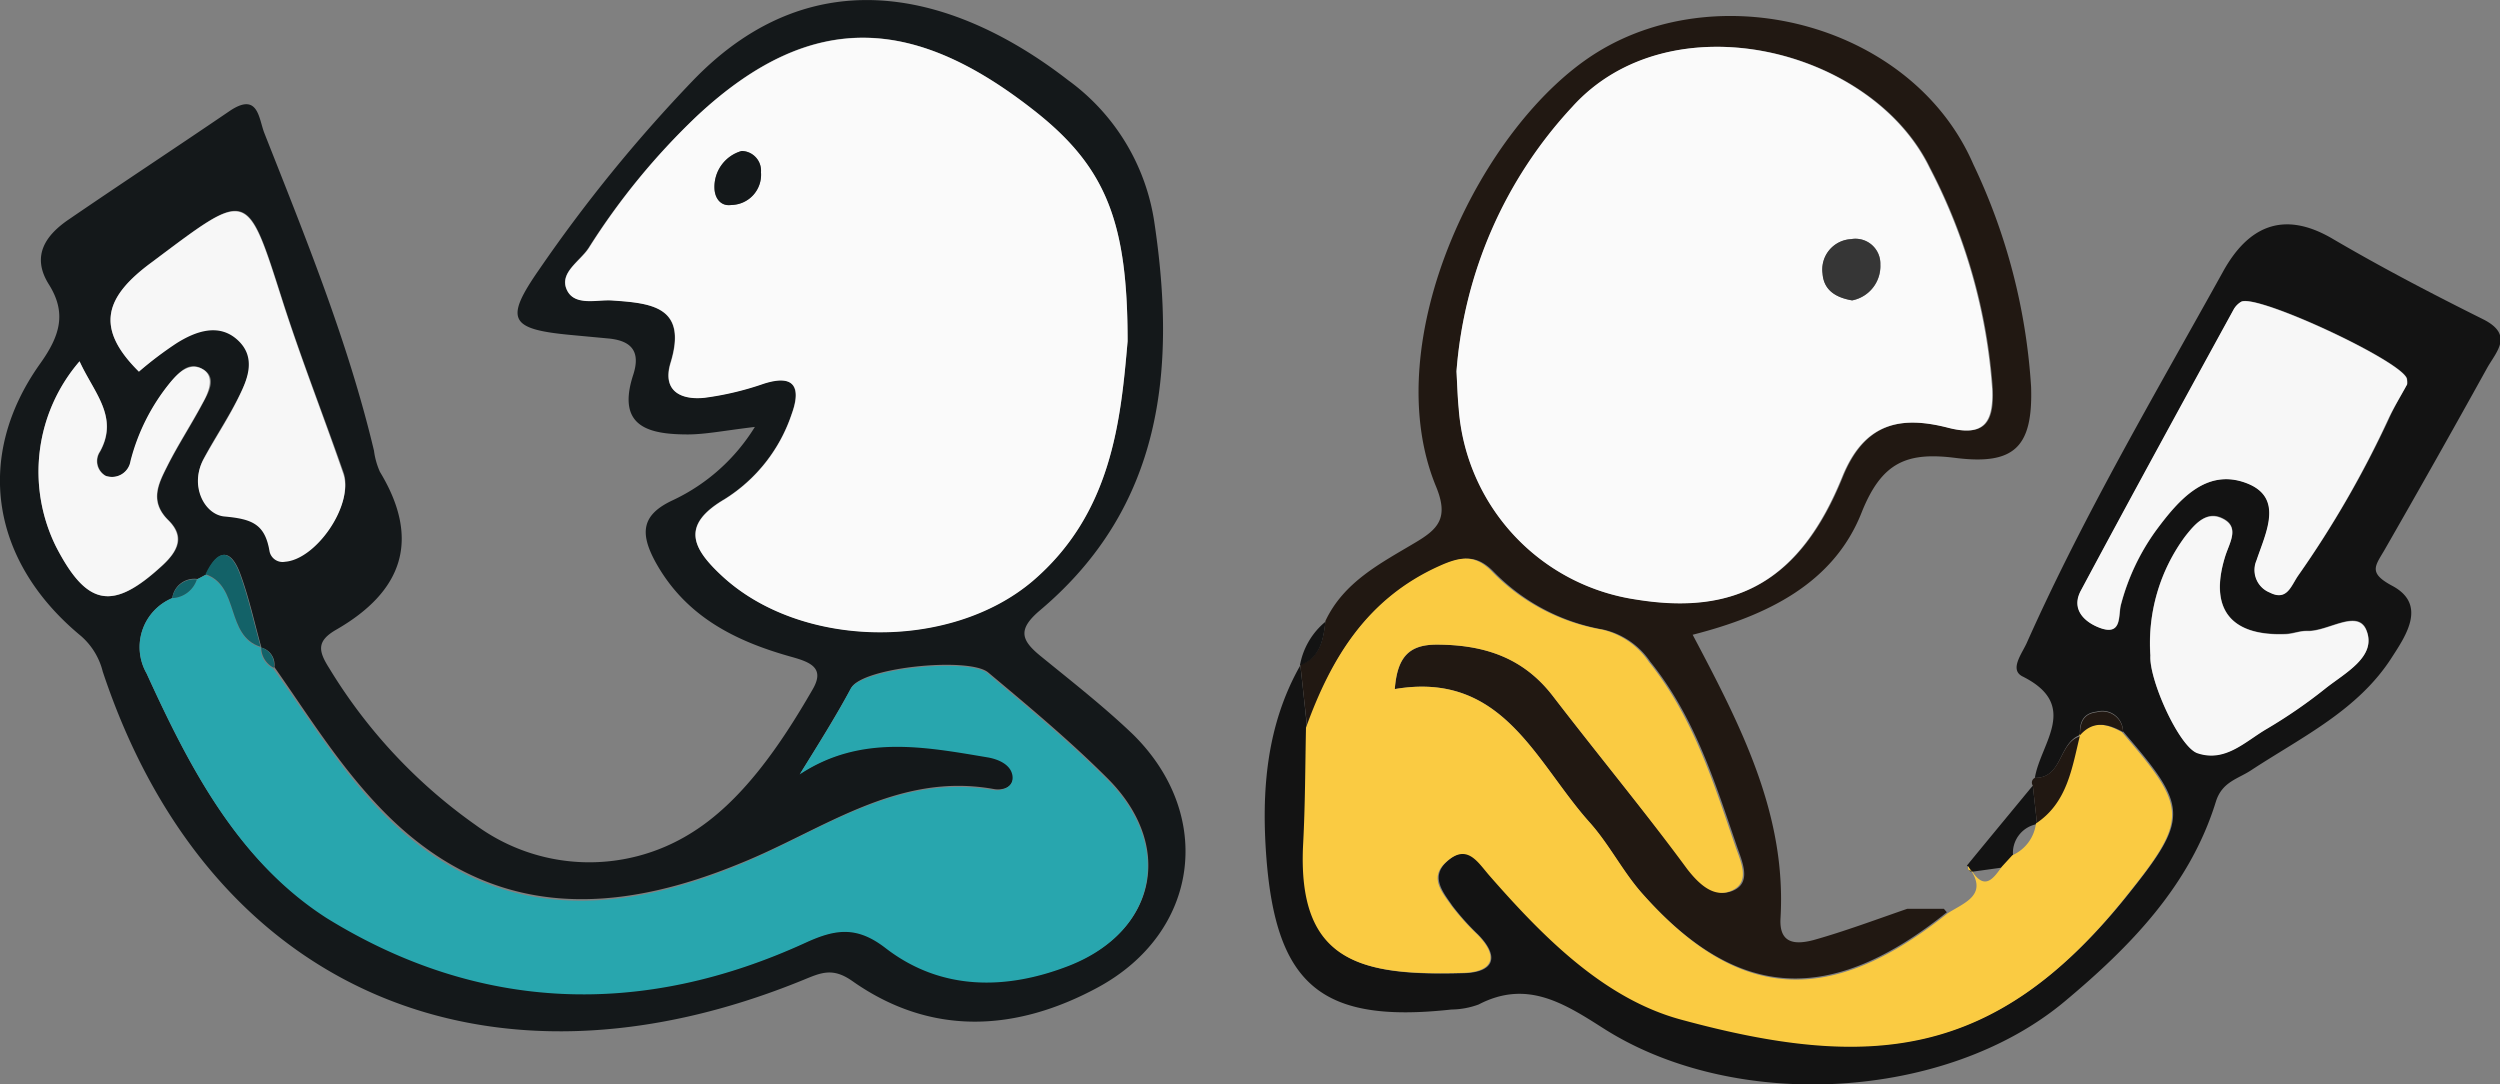 <?xml version="1.0" encoding="UTF-8"?> <svg xmlns="http://www.w3.org/2000/svg" viewBox="0 0 159.63 69.24"><rect x="0" y="0" width="159.63" height="69.24" fill="#808080" stroke="none"/> <defs> <style>.cls-1{fill:#14181a;}.cls-2{fill:#131313;}.cls-3{fill:#211812;}.cls-4{fill:#fafafa;}.cls-5{fill:#28a6ae;}.cls-6{fill:#f7f7f7;}.cls-7{fill:#136268;}.cls-8{fill:#facb42;}.cls-9{fill:#363636;}</style> </defs> <title>Ресурс 10</title> <g id="Слой_2" data-name="Слой 2"> <g id="Слой_1-2" data-name="Слой 1"> <path class="cls-1" d="M48.2,27.26c-2,.24-3.11.47-4.25.48-2.51,0-4.6-.47-3.52-3.8.5-1.53-.14-2.2-1.61-2.33l-2.46-.23c-3.85-.37-4.14-1-1.92-4.19a95.47,95.47,0,0,1,9.76-12c8.07-8.42,17.37-5.21,24-.07a13.69,13.69,0,0,1,5.51,9.09c1.4,9.39.54,18.13-7.28,24.74-1.45,1.22-1.26,1.9,0,2.93,2,1.63,4.06,3.24,5.9,5,5.24,5.15,4.27,12.66-2.25,16.18-5.19,2.8-10.61,3.14-15.66-.42-1.25-.88-2-.53-3.1-.08-20.08,8.22-37.95.82-44.76-19.68A4.42,4.42,0,0,0,5.16,40.6C-.59,35.85-1.66,29.14,2.57,23.21c1.26-1.77,1.7-3.22.55-5.05S2.93,15,4.41,14c3.39-2.32,6.83-4.58,10.22-6.89,1.87-1.28,1.88.45,2.25,1.39,2.63,6.67,5.34,13.3,7,20.28a4.8,4.8,0,0,0,.38,1.35c2.64,4.36,1.42,7.65-2.78,10.07-1.27.73-1.17,1.35-.45,2.48a33.5,33.5,0,0,0,9.34,10,12.26,12.26,0,0,0,13.7.55c3.28-2,5.78-5.67,7.83-9.23.78-1.35-.15-1.72-1.37-2.06-3.58-1-6.77-2.58-8.69-6.08-1-1.85-.86-3,1.12-3.92A12.28,12.28,0,0,0,48.2,27.26ZM16.68,41.35l0-.05c-.43-1.54-.77-3.12-1.32-4.62-.63-1.73-1.45-1.6-2.2,0-.18.1-.36.2-.55.29A1.42,1.42,0,0,0,11,38.19,3.39,3.39,0,0,0,9.36,43c2.74,6,5.84,12,11.55,15.57,9.75,6,20.16,6.35,30.6,1.55,1.91-.87,3.26-1,5.09.37,3.56,2.74,7.77,2.67,11.74,1.1,5.58-2.22,6.62-7.66,2.38-11.89-2.4-2.4-5-4.57-7.63-6.77-1.22-1-8.05-.33-8.74,1-1,1.83-2.07,3.55-3.25,5.46,3.92-2.57,8-1.76,12-1.09.7.12,1.5.42,1.59,1.19s-.66,1-1.24.89C57.28,49.27,52.55,53,47.28,55.12c-8.25,3.4-16.14,3.63-23-3.53-2.65-2.76-4.59-5.91-6.76-9A1.12,1.12,0,0,0,16.68,41.35ZM72,21.79c0-7.5-1.31-11-5.83-14.63C58.63,1.19,52,.37,44.51,7.4a44,44,0,0,0-6.93,8.42c-.55.85-1.87,1.58-1.41,2.65s1.9.63,2.91.7c2.54.19,4.82.42,3.72,4-.54,1.8.68,2.37,2.18,2.21a19,19,0,0,0,3.76-.89c2-.66,2.4.29,1.81,1.92a10.23,10.23,0,0,1-4.3,5.46c-2.78,1.64-2.07,3.1-.21,4.84,5,4.72,14.56,4.86,19.86.4C71,32.81,71.55,26.85,72,21.79ZM8.87,23.73a24.06,24.06,0,0,1,2.42-1.89c1.22-.77,2.59-1.39,3.89-.22s.69,2.42.12,3.59c-.67,1.37-1.53,2.64-2.26,4-.95,1.74,0,3.58,1.32,3.69,1.76.14,2.56.49,2.86,2.16a.85.85,0,0,0,1,.73c2-.15,4.4-3.67,3.72-5.62-1.28-3.66-2.7-7.27-3.88-10.95-2.32-7.26-2.16-7.13-8.32-2.52C6.72,18.92,6,20.9,8.87,23.73Zm-3.79-.66A10.79,10.79,0,0,0,3.57,34.89c2,3.88,3.65,4.12,6.81,1.22,1.08-1,1.41-1.89.39-2.89-1.24-1.22-.62-2.36-.06-3.48.69-1.36,1.53-2.64,2.25-4,.37-.7.92-1.63,0-2.17s-1.53.2-2.08.87a13,13,0,0,0-2.52,5,1.2,1.2,0,0,1-1.6.94,1.08,1.08,0,0,1-.36-1.54C7.61,26.62,6,25.1,5.08,23.07Z"></path> <path class="cls-2" d="M129.93,49.67c.36-2.22,2.9-4.64-.79-6.48-.87-.44,0-1.49.3-2.2,3.64-8.15,8.17-15.83,12.49-23.62,1.57-2.86,3.81-4,7-2.13s6.36,3.52,9.61,5.14c2,1,.85,2.07.26,3.13q-3.24,5.85-6.57,11.65c-.59,1-1,1.43.51,2.24,2.22,1.18.92,3.13,0,4.55-2.15,3.39-5.75,5.1-9,7.23-.84.56-1.85.73-2.25,2-1.66,5.38-5.48,9.27-9.64,12.75-7.57,6.34-21,7.11-29.44,1.75-2.57-1.64-4.93-3.14-8-1.54a5.16,5.16,0,0,1-1.73.32c-8.24.9-11.19-1.5-11.82-9.71-.32-4.26,0-8.44,2.17-12.27.15,1.33.29,2.65.43,4,0,2.46,0,4.93-.18,7.39-.41,7.65,3.7,8.46,10.23,8.27,1.83-.06,2.31-1,.88-2.46a15.77,15.77,0,0,1-1.64-1.83C92.17,57,91.29,56,92.4,55c1.35-1.23,2,0,2.79.88,3.43,3.92,7.31,7.84,12.2,9.17,12,3.3,20,2.55,28.32-7.72,4.12-5.12,4.06-5.75-.15-10.63a1.32,1.32,0,0,0-1.68-1.26c-.88.1-1.11.69-1.07,1.47l.07,0C131.42,47.36,131.74,49.69,129.93,49.67ZM153.7,24.54a1.35,1.35,0,0,0,0-.35c-.23-1.1-9.54-5.45-10.58-4.93a1.33,1.33,0,0,0-.48.49c-3.26,6-6.54,11.94-9.75,17.94-.67,1.26.27,2.09,1.31,2.43,1.33.43,1.06-.87,1.24-1.52a14.24,14.24,0,0,1,2.25-4.75c1.43-1.92,3.2-4,5.79-3,2.38.94,1.21,3.15.62,4.92a1.55,1.55,0,0,0,.85,2.06c1.1.56,1.35-.43,1.81-1.09a64.63,64.63,0,0,0,5.78-10C152.87,26,153.31,25.26,153.7,24.54ZM137.3,41.86c-.09,1.52,1.82,5.79,3,6.2,1.79.62,3.07-.74,4.44-1.54a32.16,32.16,0,0,0,3.76-2.59c1.25-1,3.3-2,2.6-3.72-.57-1.37-2.47.12-3.79.06-.46,0-.92.18-1.39.2-3.5.15-4.88-1.61-3.82-5,.29-.9.95-1.87-.24-2.41-1-.46-1.74.43-2.32,1.16A11.51,11.51,0,0,0,137.3,41.86Z"></path> <path class="cls-3" d="M83.47,46.45c-.15-1.32-.29-2.64-.44-4v0c1.27-.51,1.47-1.63,1.6-2.8,1.18-2.5,3.52-3.68,5.73-5,1.47-.87,2.16-1.57,1.34-3.57C87.83,21.73,94.63,7.87,102,3.33c8-4.93,20.16-1.7,24,7.16a38.54,38.54,0,0,1,3.69,14.22c.12,3.82-1.05,5-4.82,4.53-3.13-.4-4.72.28-6,3.48-1.79,4.55-6.08,6.61-10.79,7.81,3.07,5.81,6,11.45,5.61,18.1-.1,1.68,1,1.68,2.09,1.4,2-.56,4-1.31,6-2l2.34,0,.19.22c-7.49,6-13.4,5.64-19.51-1.26-1.23-1.39-2.09-3.12-3.33-4.51C98.05,48.68,96,42.82,89.06,44c.16-2,.89-2.84,2.68-2.84,3,0,5.51.81,7.41,3.28,2.86,3.71,5.82,7.34,8.68,11.05.79,1,1.81,1.89,2.92,1.34s.46-1.89.14-2.84c-1.41-4.11-2.7-8.24-5.51-11.73a4.93,4.93,0,0,0-3-2.06,12.86,12.86,0,0,1-7-3.69c-1.08-1.11-2-1-3.4-.36C87.3,38.22,85,42,83.47,46.45ZM93,23.71c.06,1,.08,1.68.15,2.38a13.31,13.31,0,0,0,11.35,12.19c6.38,1,10.48-1.18,13.17-7.82,1.41-3.49,3.72-3.92,6.75-3.15,2.31.6,2.92-.33,2.83-2.47a35.88,35.88,0,0,0-4-14.12c-3.71-7.66-16.58-10.83-22.82-3.89A27.9,27.9,0,0,0,93,23.71Z"></path> <path class="cls-2" d="M125.59,55.27c1.4-1.71,2.81-3.41,4.21-5.11l.27,2.46,0,0a1.87,1.87,0,0,0-1.53,2.05l-.66.72-1.94.27c-.18,0-.26-.1-.23-.29Z"></path> <path class="cls-3" d="M130.07,52.62l-.27-2.46a.33.33,0,0,1,.13-.49c1.81,0,1.49-2.31,2.95-2.67C132.37,49.09,132.11,51.3,130.07,52.62Z"></path> <path class="cls-2" d="M84.63,39.7C84.5,40.87,84.3,42,83,42.5A4.69,4.69,0,0,1,84.63,39.7Z"></path> <path class="cls-4" d="M72,21.79c-.44,5.06-1,11-6.09,15.34-5.3,4.46-14.83,4.32-19.86-.4-1.86-1.74-2.57-3.2.21-4.84a10.23,10.23,0,0,0,4.3-5.46c.59-1.63.24-2.58-1.81-1.92A19,19,0,0,1,45,25.4c-1.5.16-2.72-.41-2.18-2.21,1.1-3.6-1.18-3.83-3.72-4-1-.07-2.43.39-2.91-.7s.86-1.8,1.41-2.65A44,44,0,0,1,44.51,7.4c7.53-7,14.12-6.21,21.65-.24C70.68,10.74,72,14.29,72,21.79ZM47.36,9.64A2.38,2.38,0,0,0,45.62,12c0,.65.4,1.18,1.08,1.08A1.93,1.93,0,0,0,48.59,11,1.26,1.26,0,0,0,47.36,9.64Z"></path> <path class="cls-5" d="M12.57,37c.19-.09.37-.19.55-.29,2.21.76,1.26,3.92,3.52,4.64l0,.05a1.46,1.46,0,0,0,.8,1.29c2.17,3,4.11,6.19,6.76,9,6.9,7.16,14.79,6.93,23,3.53,5.27-2.17,10-5.85,16.21-4.78.58.1,1.33-.17,1.24-.89s-.89-1.07-1.59-1.19c-4-.67-8.12-1.48-12,1.09,1.18-1.91,2.29-3.63,3.25-5.46.69-1.3,7.52-2,8.74-1,2.59,2.2,5.23,4.37,7.63,6.77,4.24,4.23,3.2,9.67-2.38,11.89-4,1.57-8.18,1.64-11.74-1.1-1.83-1.42-3.18-1.24-5.09-.37-10.44,4.8-20.85,4.47-30.6-1.55C15.2,55,12.1,49,9.36,43A3.39,3.39,0,0,1,11,38.19,1.73,1.73,0,0,0,12.57,37Z"></path> <path class="cls-6" d="M8.87,23.73c-2.86-2.83-2.15-4.81.85-7,6.16-4.61,6-4.74,8.32,2.52,1.18,3.68,2.6,7.29,3.88,11,.68,2-1.73,5.47-3.72,5.62a.85.85,0,0,1-1-.73c-.3-1.67-1.1-2-2.86-2.16-1.3-.11-2.27-2-1.32-3.69.73-1.34,1.59-2.61,2.26-4,.57-1.17,1.07-2.51-.12-3.59s-2.67-.55-3.89.22A24.06,24.06,0,0,0,8.87,23.73Z"></path> <path class="cls-6" d="M5.08,23.07c.91,2,2.53,3.55,1.29,5.77a1.08,1.08,0,0,0,.36,1.54,1.2,1.2,0,0,0,1.6-.94,13,13,0,0,1,2.52-5c.55-.67,1.27-1.33,2.08-.87s.4,1.47,0,2.17c-.72,1.35-1.56,2.63-2.25,4-.56,1.12-1.18,2.26.06,3.48,1,1,.69,1.9-.39,2.89C7.22,39,5.57,38.77,3.57,34.89A10.79,10.79,0,0,1,5.08,23.07Z"></path> <path class="cls-7" d="M16.64,41.3c-2.26-.72-1.31-3.88-3.52-4.64.75-1.58,1.57-1.71,2.2,0C15.87,38.18,16.21,39.76,16.64,41.3Z"></path> <path class="cls-7" d="M12.57,37A1.73,1.73,0,0,1,11,38.19,1.42,1.42,0,0,1,12.57,37Z"></path> <path class="cls-7" d="M17.48,42.64a1.46,1.46,0,0,1-.8-1.29A1.12,1.12,0,0,1,17.48,42.64Z"></path> <path class="cls-8" d="M124.37,58.31c1.1-.7,2.68-1.19,1.29-3,0,.19,0,.29.24.29.83,1.29,1.38.5,1.93-.27l.66-.72A2.56,2.56,0,0,0,130,52.58l0,0c2-1.32,2.3-3.53,2.81-5.62l-.07,0c.85-1,1.79-.75,2.75-.21,4.21,4.88,4.27,5.51.15,10.63-8.28,10.27-16.28,11-28.32,7.72-4.89-1.33-8.77-5.25-12.2-9.17-.78-.89-1.44-2.11-2.79-.88-1.11,1-.23,1.94.35,2.78a15.77,15.77,0,0,0,1.64,1.83c1.43,1.44,1,2.4-.88,2.46-6.53.19-10.64-.62-10.23-8.27.13-2.46.13-4.93.18-7.39C85,42,87.3,38.22,91.88,36.15c1.41-.64,2.32-.75,3.4.36a12.86,12.86,0,0,0,7,3.69,4.93,4.93,0,0,1,3,2.06c2.81,3.49,4.1,7.62,5.51,11.73.32.95,1,2.26-.14,2.84s-2.13-.32-2.92-1.34C105,51.78,102,48.15,99.15,44.44c-1.9-2.47-4.41-3.27-7.41-3.28-1.79,0-2.52.79-2.68,2.84,6.91-1.18,9,4.68,12.47,8.54,1.24,1.39,2.1,3.12,3.33,4.51C111,64,116.88,64.3,124.37,58.31Z"></path> <path class="cls-6" d="M153.7,24.54c-.39.72-.83,1.42-1.18,2.16a64.63,64.63,0,0,1-5.78,10.05c-.46.66-.71,1.65-1.81,1.09a1.55,1.55,0,0,1-.85-2.06c.59-1.77,1.76-4-.62-4.92-2.59-1-4.36,1.07-5.79,3a14.24,14.24,0,0,0-2.25,4.75c-.18.65.09,1.95-1.24,1.52-1-.34-2-1.17-1.31-2.43,3.21-6,6.49-12,9.75-17.94a1.33,1.33,0,0,1,.48-.49c1-.52,10.35,3.83,10.58,4.93A1.35,1.35,0,0,1,153.7,24.54Z"></path> <path class="cls-6" d="M137.31,41.86a11.44,11.44,0,0,1,2.22-7.61c.58-.73,1.3-1.62,2.32-1.16,1.19.54.53,1.51.24,2.41-1.06,3.36.32,5.12,3.82,5,.47,0,.93-.22,1.39-.2,1.32.06,3.22-1.43,3.79-.06.7,1.68-1.35,2.73-2.6,3.72a32.16,32.16,0,0,1-3.76,2.59c-1.37.8-2.65,2.16-4.44,1.54C139.12,47.65,137.21,43.38,137.31,41.86Z"></path> <path class="cls-3" d="M135.56,46.74c-1-.54-1.9-.75-2.75.21,0-.78.19-1.37,1.07-1.47A1.32,1.32,0,0,1,135.56,46.74Z"></path> <path class="cls-4" d="M93,23.71a27.9,27.9,0,0,1,7.38-16.88c6.24-6.94,19.11-3.77,22.82,3.89a35.88,35.88,0,0,1,4,14.12c.09,2.14-.52,3.07-2.83,2.47-3-.77-5.34-.34-6.75,3.15-2.69,6.64-6.79,8.87-13.17,7.82A13.31,13.31,0,0,1,93.14,26.09C93.07,25.39,93.05,24.68,93,23.71Zm25.27-4.53a2.23,2.23,0,0,0,1.8-2.29,1.59,1.59,0,0,0-1.87-1.62,1.94,1.94,0,0,0-1.82,2.19C116.45,18.56,117.26,19,118.26,19.18Z"></path> <path class="cls-1" d="M47.36,9.64A1.26,1.26,0,0,1,48.59,11a1.93,1.93,0,0,1-1.89,2.09c-.68.1-1.06-.43-1.08-1.08A2.38,2.38,0,0,1,47.36,9.64Z"></path> <path class="cls-9" d="M118.26,19.18c-1-.17-1.81-.62-1.89-1.72a1.94,1.94,0,0,1,1.82-2.19,1.59,1.59,0,0,1,1.87,1.62A2.23,2.23,0,0,1,118.26,19.18Z"></path> </g> </g> </svg> 